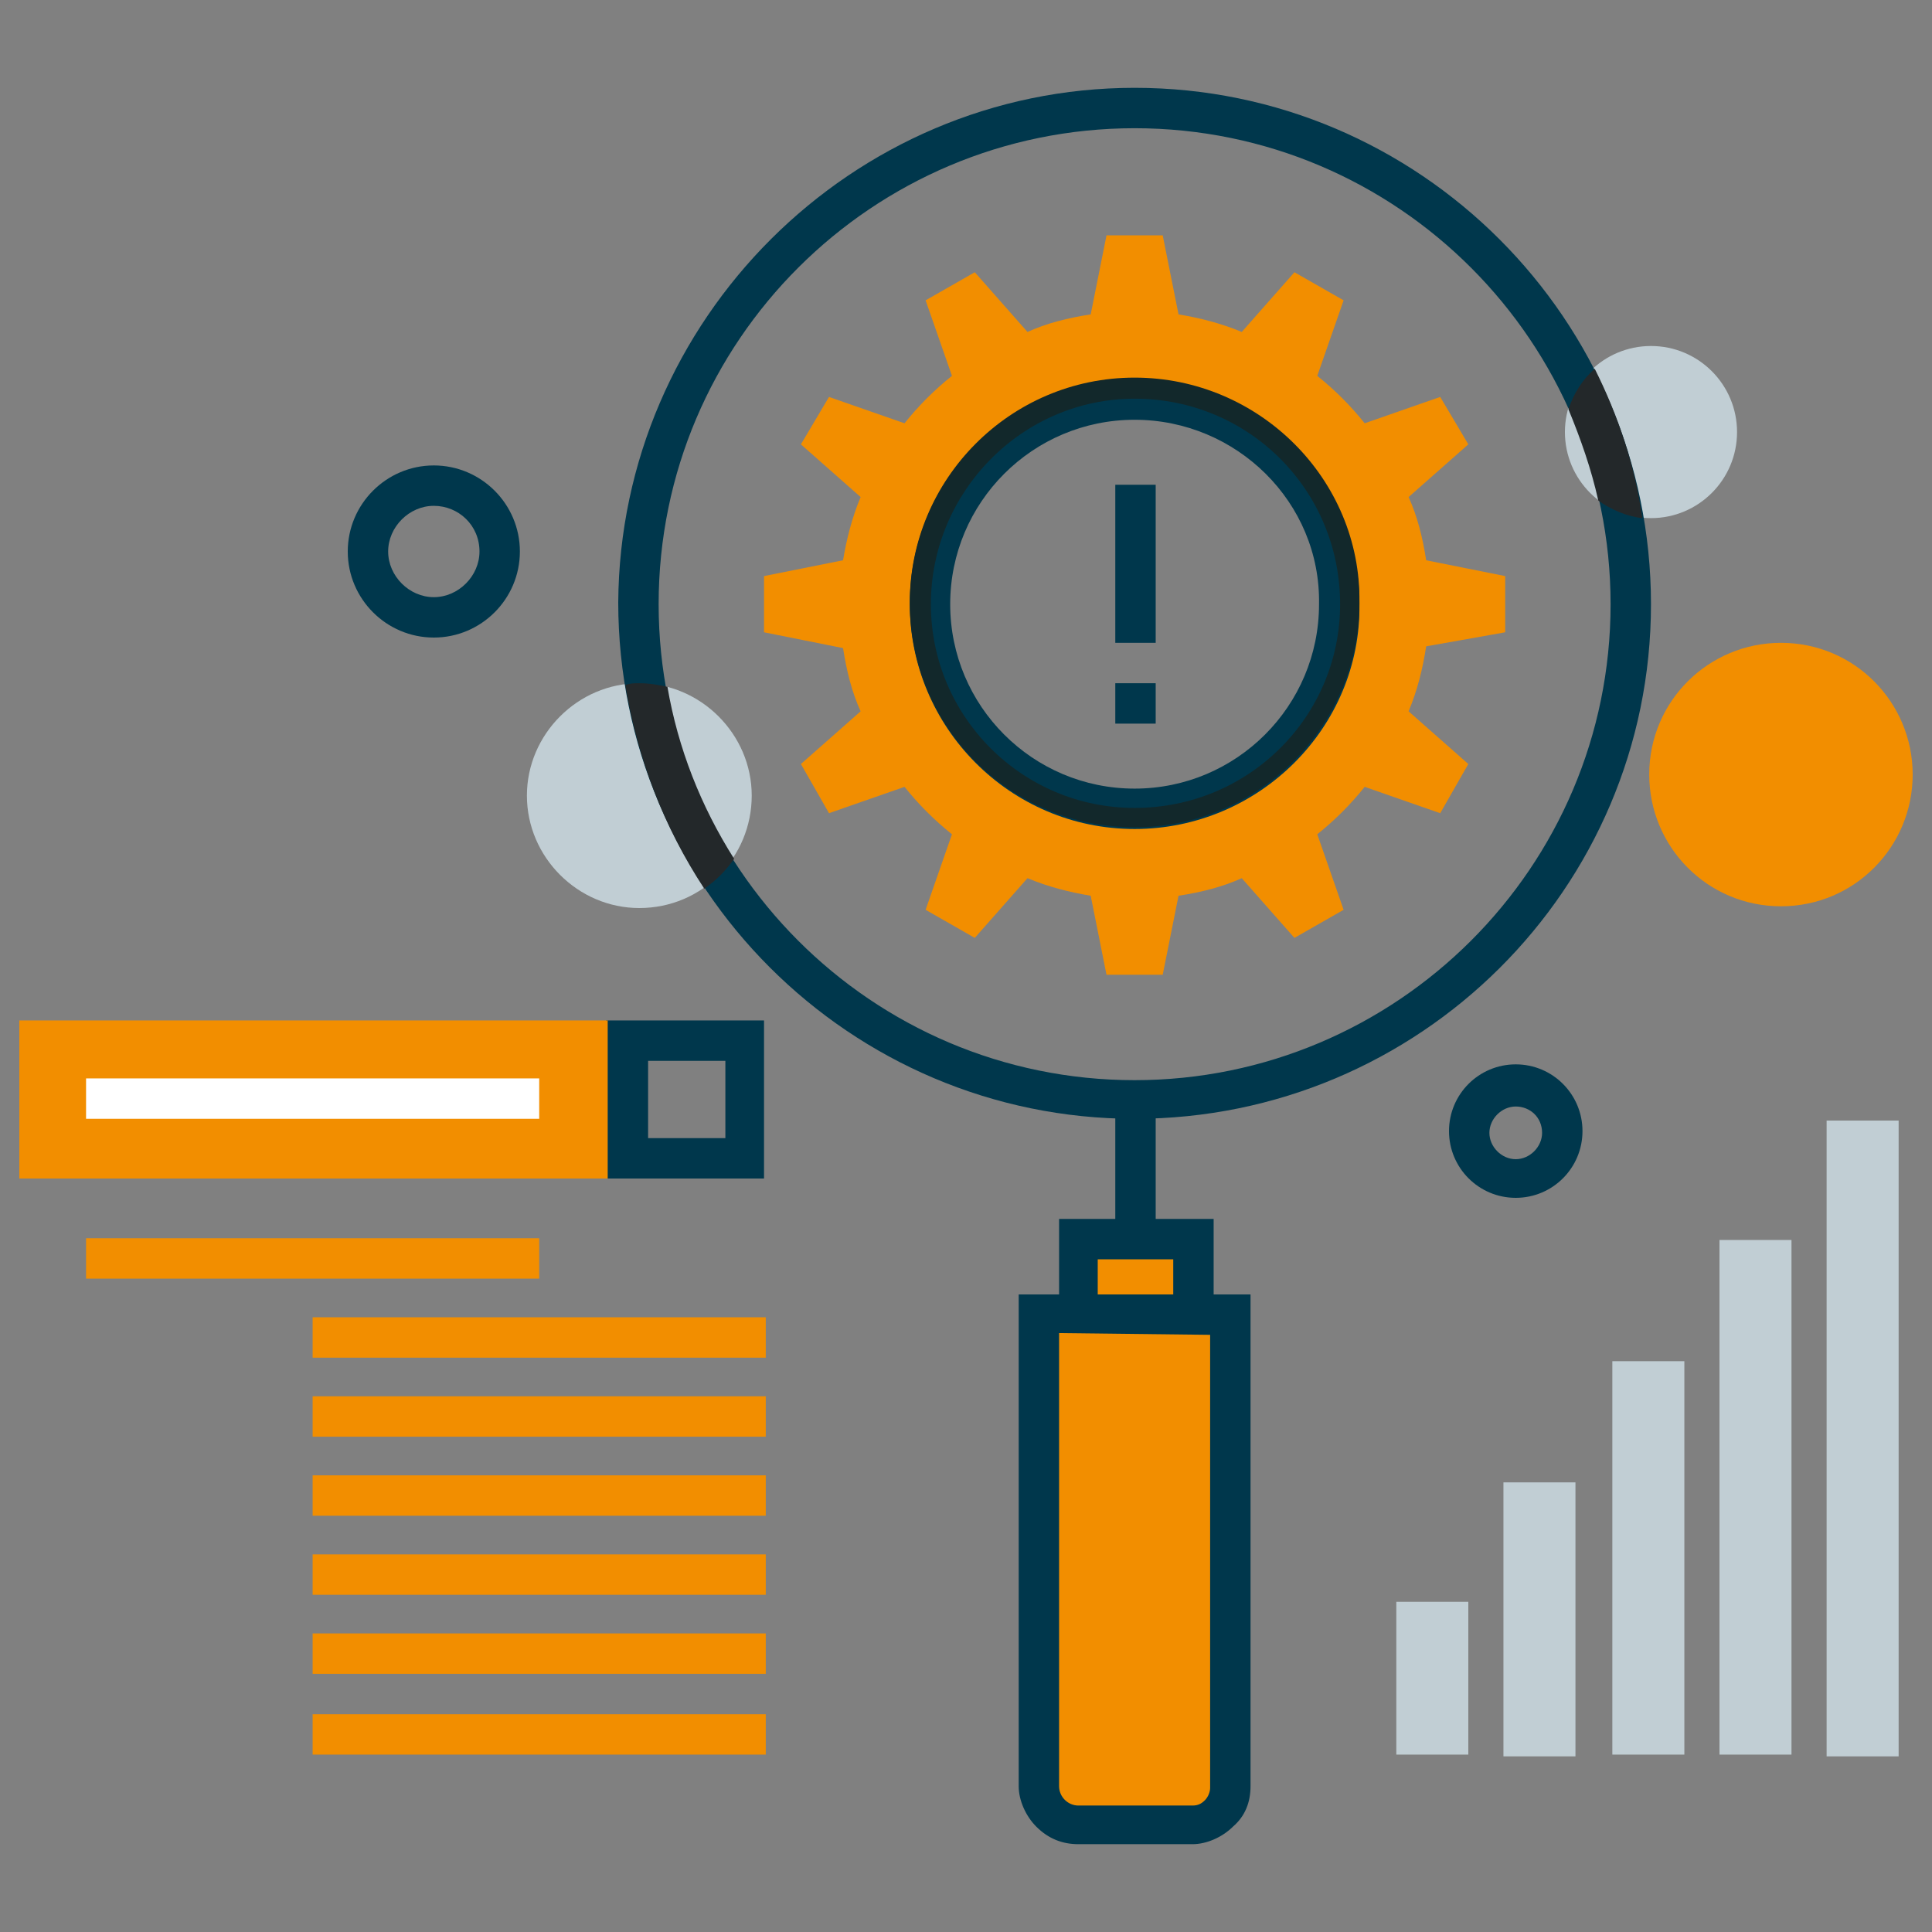 <?xml version="1.0" encoding="utf-8"?>
<!-- Generator: Adobe Illustrator 18.1.1, SVG Export Plug-In . SVG Version: 6.00 Build 0)  -->
<svg version="1.1" id="Layer_1" xmlns="http://www.w3.org/2000/svg" xmlns:xlink="http://www.w3.org/1999/xlink" x="0px" y="0px"
	 width="110px" height="110px" viewBox="0 0 110 110" enable-background="new 0 0 110 110" xml:space="preserve">
<rect x="0" y="0" width="110" height="110" fill="#808080" stroke="none"/>
<g>
	<path fill="#F28E00" d="M85.7,36v-3.2l-4.5-0.9c-0.2-1.3-0.5-2.5-1-3.6l3.4-3l-1.6-2.7l-4.3,1.5c-0.8-1-1.7-1.9-2.7-2.7l1.5-4.3
		l-2.8-1.6l-3,3.4c-1.2-0.5-2.4-0.8-3.6-1l-0.9-4.5h-3.2l-0.9,4.5c-1.3,0.2-2.5,0.5-3.6,1l-3-3.4l-2.8,1.6l1.5,4.3
		c-1,0.8-1.9,1.7-2.7,2.7l-4.3-1.5l-1.6,2.7l3.4,3c-0.5,1.2-0.8,2.4-1,3.6l-4.5,0.9l0,3.2l4.5,0.9c0.2,1.3,0.5,2.5,1,3.6l-3.4,3
		l1.6,2.8l4.3-1.5c0.8,1,1.7,1.9,2.7,2.7l-1.5,4.3l2.8,1.6l3-3.4c1.2,0.5,2.4,0.8,3.6,1l0.9,4.5h3.2l0.9-4.5c1.3-0.2,2.5-0.5,3.6-1
		l3,3.4l2.8-1.6l-1.5-4.3c1-0.8,1.9-1.7,2.7-2.7l4.3,1.5l1.6-2.8l-3.4-3c0.5-1.2,0.8-2.4,1-3.7L85.7,36z M64.6,46
		C58.2,46,53,40.8,53,34.4c0-6.4,5.2-11.7,11.6-11.7c6.5,0,11.7,5.2,11.7,11.7C76.3,40.8,71.1,46,64.6,46z"/>
	<g>
		<path fill="#00374C" d="M64.6,47.2c-7.1,0-12.8-5.8-12.8-12.8c0-7.1,5.7-12.8,12.8-12.8c7.1,0,12.8,5.8,12.8,12.8
			C77.5,41.4,71.7,47.2,64.6,47.2z M64.6,23.9c-5.8,0-10.5,4.7-10.5,10.5c0,5.8,4.7,10.5,10.5,10.5c5.8,0,10.5-4.7,10.5-10.5
			C75.2,28.6,70.4,23.9,64.6,23.9z"/>
		<rect x="63.5" y="27.6" fill="#00374C" width="2.3" height="9"/>
		<rect x="63.5" y="38.9" fill="#00374C" width="2.3" height="2.3"/>
	</g>
	<g>
		<circle fill="#C1CED4" cx="94" cy="24.6" r="4.9"/>
		<path fill="#C1CED4" d="M42.8,45.3c0-3.5-2.9-6.4-6.4-6.4c-3.5,0-6.4,2.9-6.4,6.4s2.9,6.4,6.4,6.4C40,51.7,42.8,48.8,42.8,45.3z"
			/>
	</g>
	<g>
		<path fill="#00374C" d="M64.6,63.7c-16.2,0-29.4-13.2-29.4-29.4C35.3,18.2,48.5,5,64.6,5C80.8,5,94,18.2,94,34.4
			C94,50.6,80.8,63.7,64.6,63.7z M64.6,7.3c-14.9,0-27.1,12.1-27.1,27.1c0,14.9,12.1,27.1,27.1,27.1c14.9,0,27.1-12.1,27.1-27.1
			C91.7,19.5,79.6,7.3,64.6,7.3z"/>
		<rect x="63.5" y="62.6" fill="#00374C" width="2.3" height="8.3"/>
	</g>
	<g>
		<path fill="#00374C" d="M34.5,58.1v9h9v-9H34.5z M41.3,64.8h-4.4v-4.4h4.4L41.3,64.8L41.3,64.8z"/>
	</g>
	<rect x="1.1" y="58.1" fill="#F28E00" width="33.5" height="9"/>
	<g>
		<path fill="#F28E00" d="M61.4,103.9c-0.6,0-1.1-0.2-1.5-0.6c-0.4-0.4-0.6-1-0.6-1.5V74.8l10.9,0l0,26.9c0,0.6-0.2,1.1-0.6,1.5
			c-0.4,0.4-1,0.6-1.5,0.6L61.4,103.9z"/>
		<rect x="61.4" y="70.5" fill="#F28E00" width="6.5" height="4.2"/>
	</g>
	<g>
		<path fill="#00374C" d="M59,104L59,104c-0.6-0.6-1-1.5-1-2.3l0-28h13.2l0,28c0,0.9-0.3,1.7-1,2.3c-0.6,0.6-1.5,1-2.3,1l-6.5,0
			C60.5,105,59.7,104.7,59,104z M60.3,75.9l0,25.8c0,0.6,0.5,1.1,1.1,1.1l6.5,0c0.3,0,0.5-0.1,0.7-0.3c0.2-0.2,0.3-0.5,0.3-0.7
			l0-25.8L60.3,75.9z"/>
		<path fill="#00374C" d="M60.3,75.9l0-6.5l8.8,0l0,6.5L60.3,75.9z M62.5,71.7l0,2l4.3,0l0-2L62.5,71.7z"/>
	</g>
	<rect x="4.9" y="61.4" fill="#FFFFFF" width="25.8" height="2.3"/>
	<g>
		<rect x="4.9" y="70.5" fill="#F28E00" width="25.8" height="2.3"/>
		<rect x="17.8" y="75" fill="#F28E00" width="25.8" height="2.3"/>
		<rect x="17.8" y="79.5" fill="#F28E00" width="25.8" height="2.3"/>
		<rect x="17.8" y="84" fill="#F28E00" width="25.8" height="2.3"/>
		<rect x="17.8" y="88.5" fill="#F28E00" width="25.8" height="2.3"/>
		<rect x="17.8" y="93" fill="#F28E00" width="25.8" height="2.3"/>
		<rect x="17.8" y="97.6" fill="#F28E00" width="25.8" height="2.3"/>
	</g>
	<g>
		<rect x="79.5" y="91.2" fill="#C1CED4" width="4.1" height="8.7"/>
		<rect x="85.6" y="84.4" fill="#C1CED4" width="4.1" height="15.6"/>
		<rect x="91.8" y="77.5" fill="#C1CED4" width="4.1" height="22.4"/>
		<rect x="97.9" y="70.6" fill="#C1CED4" width="4.1" height="29.3"/>
		<rect x="104" y="63.8" fill="#C1CED4" width="4.1" height="36.2"/>
	</g>
	<path fill="#00374C" d="M86.3,68.2c-2.1,0-3.8-1.7-3.8-3.8c0-2.1,1.7-3.8,3.8-3.8c2.1,0,3.8,1.7,3.8,3.8
		C90.1,66.5,88.4,68.2,86.3,68.2z M86.3,63c-0.8,0-1.5,0.7-1.5,1.5c0,0.8,0.7,1.5,1.5,1.5c0.8,0,1.5-0.7,1.5-1.5
		C87.8,63.6,87.1,63,86.3,63z"/>
	<path fill="#F28E00" d="M108.9,44.1c0-4.1-3.3-7.5-7.5-7.5c-4.1,0-7.5,3.3-7.5,7.5c0,4.1,3.3,7.5,7.5,7.5
		C105.6,51.6,108.9,48.2,108.9,44.1z"/>
	<path fill="#00374C" d="M24.7,36.3c-2.7,0-4.9-2.2-4.9-4.9c0-2.7,2.2-4.9,4.9-4.9c2.7,0,4.9,2.2,4.9,4.9
		C29.6,34.1,27.4,36.3,24.7,36.3z M24.7,28.8c-1.4,0-2.6,1.2-2.6,2.6c0,1.4,1.2,2.6,2.6,2.6c1.4,0,2.6-1.2,2.6-2.6
		C27.3,29.9,26.1,28.8,24.7,28.8z"/>
	<g>
		<path fill="#23282A" d="M90.8,21c-0.7,0.6-1.2,1.4-1.5,2.3c0.7,1.7,1.3,3.4,1.7,5.2c0.7,0.5,1.6,0.9,2.5,1
			C93.1,26.5,92.1,23.6,90.8,21z"/>
		<path fill="#23282A" d="M38,39.1c-0.5-0.1-1-0.2-1.6-0.2c-0.3,0-0.5,0-0.8,0.1c0.7,4.2,2.2,8.1,4.5,11.6c0.7-0.5,1.2-1,1.7-1.7
			C39.9,45.9,38.6,42.6,38,39.1z"/>
	</g>
	<path fill="#12282B" d="M64.6,21.5c-7.1,0-12.8,5.8-12.8,12.8c0,7.1,5.7,12.8,12.8,12.8c7.1,0,12.8-5.8,12.8-12.8
		C77.5,27.3,71.7,21.5,64.6,21.5z M64.6,46C58.2,46,53,40.8,53,34.4c0-6.4,5.2-11.7,11.6-11.7c6.5,0,11.7,5.2,11.7,11.7
		C76.3,40.8,71.1,46,64.6,46z"/>
</g>
</svg>
